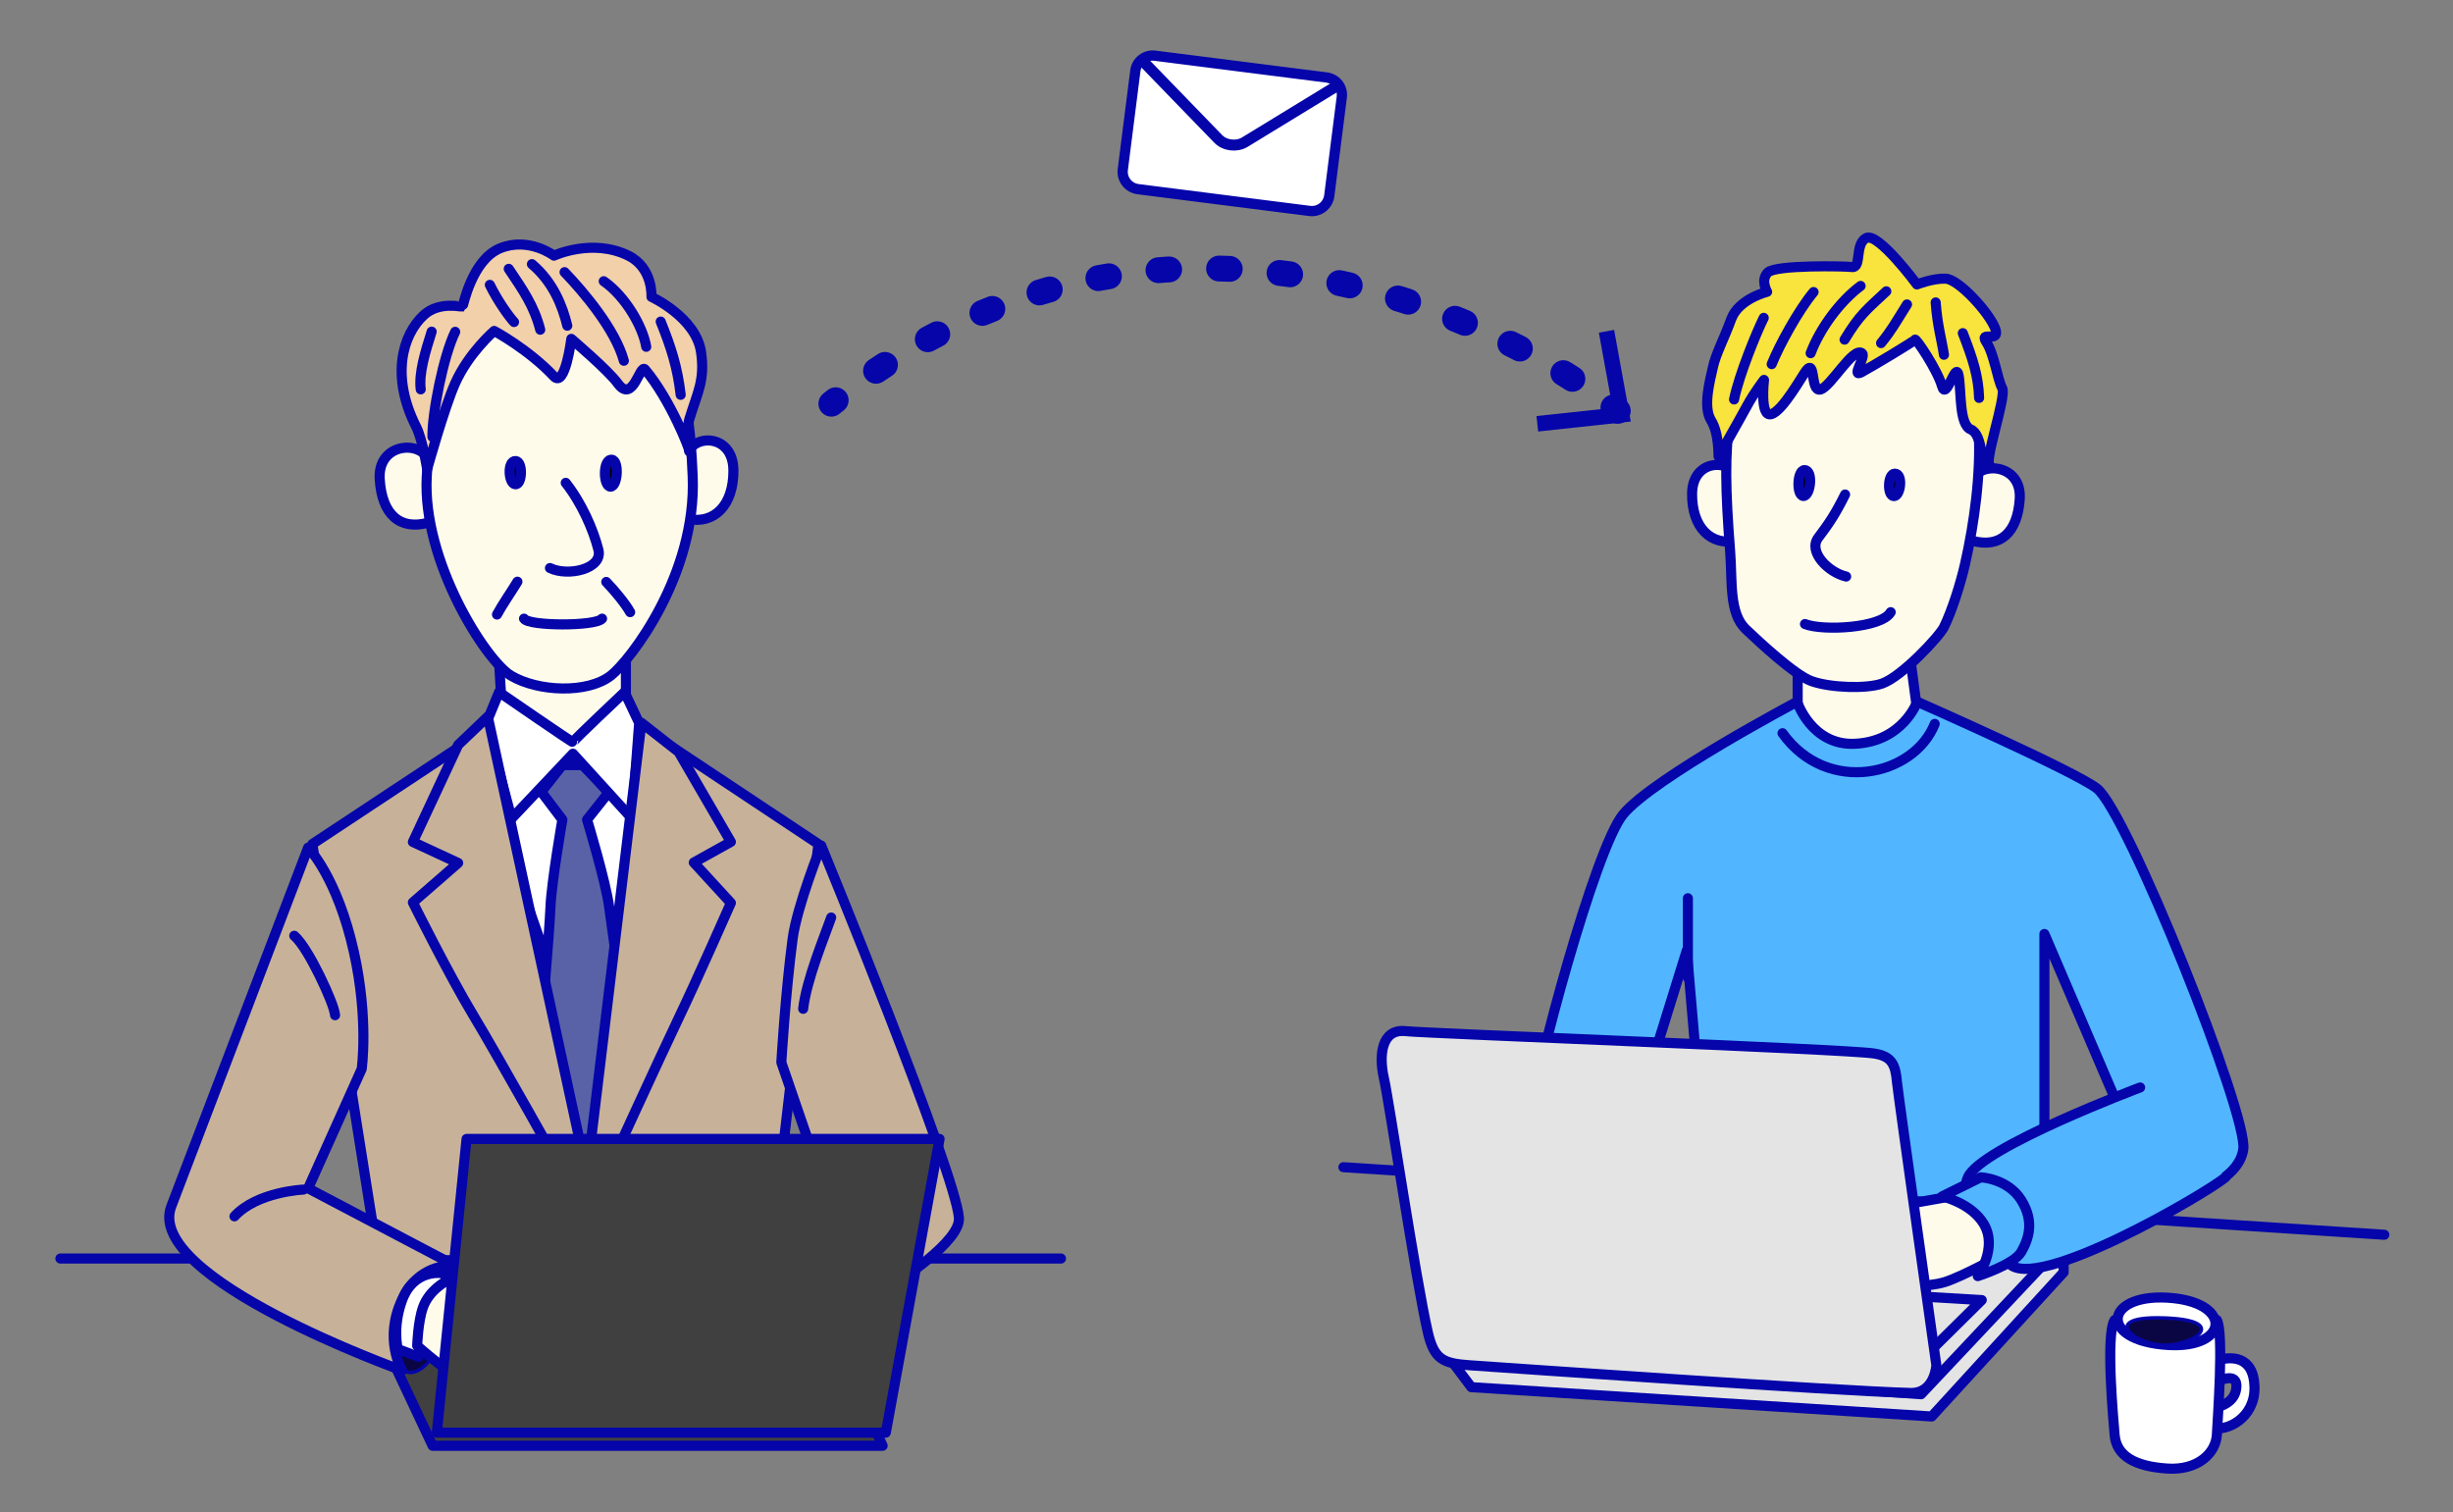 <?xml version="1.0" encoding="utf-8"?>
<!-- Generator: Adobe Illustrator 24.1.1, SVG Export Plug-In . SVG Version: 6.00 Build 0)  -->
<svg version="1.1" xmlns="http://www.w3.org/2000/svg" xmlns:xlink="http://www.w3.org/1999/xlink" x="0px" y="0px"
	 viewBox="0 0 717 442" style="enable-background:new 0 0 717 442;" xml:space="preserve">
<rect x="0" y="0" width="717" height="442" fill="#808080" stroke="none"/>
<style type="text/css">
	
		.st0{fill-rule:evenodd;clip-rule:evenodd;fill:#FFFBEB;stroke:#0505AA;stroke-width:2.949;stroke-linecap:round;stroke-linejoin:round;stroke-miterlimit:10;}
	.st1{fill:none;stroke:#0505AA;stroke-width:2.949;stroke-linecap:round;stroke-linejoin:round;stroke-miterlimit:10;}
	
		.st2{fill-rule:evenodd;clip-rule:evenodd;stroke:#0505AA;stroke-width:2.949;stroke-linecap:round;stroke-linejoin:round;stroke-miterlimit:10;}
	
		.st3{fill-rule:evenodd;clip-rule:evenodd;fill:#F2D0AA;stroke:#0505AA;stroke-width:2.949;stroke-linecap:round;stroke-linejoin:round;stroke-miterlimit:10;}
	
		.st4{fill-rule:evenodd;clip-rule:evenodd;fill:#C7B299;stroke:#0505AA;stroke-width:2.949;stroke-linecap:round;stroke-linejoin:round;stroke-miterlimit:10;}
	
		.st5{fill-rule:evenodd;clip-rule:evenodd;fill:#FFFFFF;stroke:#0505AA;stroke-width:2.949;stroke-linecap:round;stroke-linejoin:round;stroke-miterlimit:10;}
	
		.st6{fill-rule:evenodd;clip-rule:evenodd;fill:#5962A6;stroke:#0505AA;stroke-width:2.949;stroke-linecap:round;stroke-linejoin:round;stroke-miterlimit:10;}
	
		.st7{fill-rule:evenodd;clip-rule:evenodd;fill:#404040;stroke:#0505AA;stroke-width:2.949;stroke-linecap:round;stroke-linejoin:round;stroke-miterlimit:10;}
	.st8{fill-rule:evenodd;clip-rule:evenodd;fill:#0A0644;stroke:#0505AA;stroke-miterlimit:10;}
	
		.st9{fill-rule:evenodd;clip-rule:evenodd;fill:none;stroke:#0505AA;stroke-width:2.949;stroke-linecap:round;stroke-linejoin:round;stroke-miterlimit:10;}
	.st10{fill-rule:evenodd;clip-rule:evenodd;fill:none;stroke:#0505AA;stroke-miterlimit:10;}
	
		.st11{fill-rule:evenodd;clip-rule:evenodd;fill:#51B6FF;stroke:#0505AA;stroke-width:2.949;stroke-linecap:round;stroke-linejoin:round;stroke-miterlimit:10;}
	
		.st12{fill-rule:evenodd;clip-rule:evenodd;fill:#F9E33D;stroke:#0505AA;stroke-width:2.949;stroke-linecap:round;stroke-linejoin:round;stroke-miterlimit:10;}
	
		.st13{fill-rule:evenodd;clip-rule:evenodd;fill:#E4E4E4;stroke:#0505AA;stroke-width:2.949;stroke-linecap:round;stroke-linejoin:round;stroke-miterlimit:10;}
	.st14{fill:none;stroke:#0505AA;stroke-width:7.556;stroke-linecap:round;stroke-linejoin:round;}
	.st15{fill:none;stroke:#0505AA;stroke-width:7.556;stroke-linecap:round;stroke-linejoin:round;stroke-dasharray:3.128,14.599;}
	.st16{fill:#0505AA;}
	
		.st17{fill-rule:evenodd;clip-rule:evenodd;fill:#FFFFFF;stroke:#0505AA;stroke-width:3;stroke-linecap:round;stroke-linejoin:round;stroke-miterlimit:10;}
	
		.st18{fill-rule:evenodd;clip-rule:evenodd;fill:none;stroke:#0505AA;stroke-width:3.208;stroke-linecap:round;stroke-linejoin:round;stroke-miterlimit:10;}
</style>
<g id="レイヤー_1">
	<path class="st0" d="M125.08,134.12c-2.75-5.47-14.73-4.43-14.09,5.95c0.63,10.38,5.94,14.94,14.09,12.73
		C132.51,150.79,128.4,140.73,125.08,134.12L125.08,134.12z"/>
	<path class="st0" d="M201.01,132.43c2.17-5.64,13.26-5.41,13.36,4.98c0.1,10.4-5.72,15.91-13.36,14.26
		C194.05,150.17,198.4,139.25,201.01,132.43L201.01,132.43z"/>
	<polygon class="st0" points="147.37,218.14 145.48,187.03 182.95,187.03 182.95,218.14 147.37,218.14 	"/>
	<path class="st0" d="M160.66,89.44c36.78-0.53,40.67,21.93,41.81,49.84c1.17,28.61-18.2,53.72-23.91,58.19
		c-6.83,5.34-21.36,4.72-29.24,0c-7.29-4.37-25.96-33.5-24.58-58.19C126.11,114.79,128.9,89.9,160.66,89.44L160.66,89.44z"/>
	<path class="st1" d="M151.24,170.03c-1.49,2.49-4.55,6.92-5.97,9.6 M177.21,170.1c2.53,2.63,5.61,6.39,6.98,8.83"/>
	<path class="st1" d="M165.36,141.13c4.63,5.86,8.05,13.65,9.55,19.57c1.42,5.58-8.85,7.91-14.16,5.34"/>
	<path class="st2" d="M178.83,134.38c-2.72-0.24-2.54,7.81-0.4,7.87C180.58,142.32,181.04,134.57,178.83,134.38L178.83,134.38z"/>
	<path class="st2" d="M150.76,134.75c-2.6-0.21-2.15,6.76-0.1,6.82C152.71,141.64,152.87,134.92,150.76,134.75L150.76,134.75z"/>
	<path class="st1" d="M175.98,180.83c-1.83,2.27-21.52,2.22-22.81,0"/>
	<path class="st3" d="M144.45,96.73c0,0,9.99,5.33,17.47,13.29c3.28,3.49,5.07-10.97,5.07-10.97s10.78,9.16,13.57,13
		c4.49,6.18,6.46-5.87,7.99-4.05c7.4,8.79,13.2,23.63,12.95,23.98c-0.25,0.34-0.85-6.65,0-9.49c2.29-7.63,4.64-11.26,3.4-19.64
		c-1.5-10.1-14.48-16.07-14.48-16.07s0.54-8.45-6.75-12.05c-10.55-5.21-21.75,0-21.75,0s-7.32-5.55-15.68-2.18
		c-8.36,3.37-10.89,17.08-11.07,17.12c-0.17,0.05-6.85-1.64-11.26,2.4c-6.34,5.8-9.72,18.01-2.25,32.72
		c1.86,3.66,3.19,12.36,3.19,12.36s5.01-17.99,8.17-25.09C137,103.12,144.45,96.73,144.45,96.73L144.45,96.73z"/>
	<path class="st1" d="M143.18,83.27c2.42,4.93,5.75,9.46,7.07,10.86 M126.17,96.94c-1.78,5.65-3.81,12.09-3.19,16.87 M193.12,94
		c2.99,7.4,4.9,13.31,5.84,21.41 M176.47,82.2c6.24,4.34,11.39,13.12,12.42,19.17 M165.02,79.55c5.61,5.82,14.83,16.75,17.33,25.9
		 M155.48,77.21c6.22,5.26,8.94,12.28,10.33,17.99 M148.7,78.58c4.14,6.17,7.39,10.76,9.21,17.8 M133.05,96.99
		c-3.43,7.02-6.75,23.71-6.65,30.71 M17.65,367.87h292.47"/>
	<polygon class="st4" points="134.45,218.19 91.3,246.72 110.59,368.34 225.08,368.34 239.21,246.72 196.26,218.19 134.45,218.19 	
		"/>
	<polygon class="st5" points="172.28,316.02 140.04,224.13 167.22,220.08 191.97,224.13 172.28,316.02 	"/>
	<path class="st6" d="M170.26,223.64h-5.88l-6.15,7.81l6.15,8.15c0,0-3.17,18.17-3.48,25.5c-0.35,8.26-2.67,34.69-2.67,34.69
		l13.35,41.35L183,299.78c0,0-3.86-26.43-4.95-34.69c-0.99-7.47-6.46-25.5-6.46-25.5l6.46-8.15L170.26,223.64L170.26,223.64z"/>
	<path class="st5" d="M145.87,202.3c0,0,21.66,14.94,21.59,14.62c-0.07-0.32,15.1-14.62,15.1-14.62l4.26,9.03l-2.11,27.92
		l-17.25-18.95l-17.91,18.95l-7.4-27.92L145.87,202.3L145.87,202.3z"/>
	<path class="st4" d="M177.13,343.45c0,0,16.36-35.71,21.24-45.87c5.36-11.17,15.26-33.65,15.26-33.65l-10.84-11.82l10.84-6.03
		l-15.26-26.27l-10.88-8.53l-15.96,132.16"/>
	<path class="st4" d="M166.19,345.64c0,0-21.06-37.65-27.8-48.79c-7.21-11.93-17.71-33.07-17.71-33.07l13.24-11.53l-13.24-6.14
		l13.24-28.37l8.66-8.27l30.29,139.79"/>
	<polygon class="st7" points="126.45,422.6 105.69,378.44 237.98,378.44 257.99,422.6 126.45,422.6 	"/>
	<path class="st8" d="M129.6,371.35c-7.88-3.96-23.34,20.05-13.07,28.47C126.81,408.23,136.71,374.92,129.6,371.35L129.6,371.35z"/>
	<path class="st4" d="M90.06,247.77c0,0-34.89,91.58-39.98,104.81c-8.09,21.03,67.44,48,67.44,48s-5.51-9.08,0-20.7
		c5.51-11.62,15.84-9.77,15.84-9.77l-43.3-22.76l15.66-34.89c0,0,2.08-14.52-2.26-34.12C98.56,256.26,90.06,247.77,90.06,247.77
		L90.06,247.77z"/>
	<path class="st4" d="M240.04,247.16c0,0,39.29,95.61,40.25,108.83c0.95,13.06-63.88,45.22-63.88,45.22s5.56-12.7,0-22.32
		c-5.68-9.83-15.33-12.52-15.33-12.52l38.96-21.9l-11.66-33.93c0,0,1.16-19.92,3.29-36.05
		C232.94,264.83,240.04,247.16,240.04,247.16L240.04,247.16z"/>
	<path class="st5" d="M132.22,373.81l-3.12-1.66c0,0-8.29-1.34-11.64,8.11c-2.8,7.9-1.18,14.08-1.18,14.08l6.09,2.27
		c0,0,0.64-7.99,2.47-13.51C126.67,377.58,132.22,373.81,132.22,373.81L132.22,373.81z"/>
	<path class="st0" d="M130.3,374.6l29.21,2.7l-8.57,27.93c0,0-12.46,0.45-18.04-3.27c-5.59-3.72-10.96-8.6-10.96-8.6
		s0.23-7.14,1.71-11.25C125.47,377.04,130.3,374.6,130.3,374.6L130.3,374.6z"/>
	<polygon class="st7" points="136.37,332.91 274.63,332.91 258.92,418.76 127.68,418.76 136.37,332.91 	"/>
	<path class="st9" d="M242.95,268.19L242.95,268.19c-1.89,5.42-7.22,18.16-8.19,26.68"/>
	<path class="st9" d="M86.01,273.52L86.01,273.52c2.15,1.83,5.01,6.77,7.42,11.67c2.41,4.89,4.37,9.74,4.51,11.55"/>
	<path class="st10" d="M90.73,346.17"/>
	<path class="st9" d="M68.53,355.54c6.65-7.26,20.17-7.82,20.17-7.82"/>
</g>
<g id="レイヤー_3">
	<path class="st0" d="M576.58,140.05c2.69-5.28,14.4-4.28,13.78,5.75c-0.62,10.02-5.81,14.43-13.78,12.29
		C569.33,156.15,573.34,146.43,576.58,140.05L576.58,140.05z"/>
	<path class="st0" d="M507.65,139.46c-2.12-5.45-12.96-5.23-13.06,4.81c-0.1,10.04,5.59,15.37,13.06,13.77
		C514.46,156.59,510.21,146.04,507.65,139.46L507.65,139.46z"/>
	<polygon class="st0" points="525.45,189.23 525.45,238.8 564.21,236.48 557.94,189.23 525.45,189.23 	"/>
	<path class="st11" d="M542.1,217.41c-12.63,0.54-16.81-12.28-16.81-12.28s-41.91,22.16-50.85,32.89
		c-8.22,9.87-26.2,77.3-26.34,85.4c-0.14,8.1,26.34,24.28,26.34,24.28l18.6-21.44l-12.21-9.14l12.21-39.3l6.02,69.88l98.51,5.53V273
		l21.62,50.42l-15.9,12.5l15.9,17.3c0,0,34.34-2.32,36.51-17.3c1.46-10.02-33.97-98.67-42.78-105.45
		c-6.76-5.2-52.52-25.35-52.52-25.35S556.21,216.8,542.1,217.41L542.1,217.41z"/>
	<path class="st0" d="M538.76,93.46c-22.77-0.53-30.78,13.25-33.03,28.27c-1.65,11.01-1.42,21.38,0,39.71
		c0.65,8.41-0.39,17.77,4.55,22.47c3.97,3.78,14.35,13.45,19.21,15.18c5.7,2.03,16.23,2.26,20.62,0.72
		c5.86-2.06,16.78-13.83,18.1-16.51c2.44-4.96,4.92-13.01,6.15-18.4c2.76-12.1,4.68-26.59,4-38.87
		C577.53,110.97,567.85,94.14,538.76,93.46L538.76,93.46z"/>
	<path class="st1" d="M539.31,144.54c-2.88,5.82-4.81,8.6-7.85,12.64c-3.04,4.04,2.88,10.12,8.16,11.34"/>
	<path class="st2" d="M527.42,137.41c2.67-0.09,1.82,7.6-0.28,7.57C525.05,144.93,525.25,137.48,527.42,137.41L527.42,137.41z"/>
	<path class="st2" d="M553.81,138.44c2.54-0.07,1.76,6.62-0.24,6.58C551.57,144.98,551.74,138.5,553.81,138.44L553.81,138.44z"/>
	<path class="st1" d="M527.59,182.41c5.18,2.07,22.38,1.2,25.05-3.47"/>
	<path class="st12" d="M515.61,111.05c0,0-2.91,3.78-4.93,7.52c-2.02,3.75-8.2,14.56-8.33,14.91c-0.13,0.36,0.29-6.6-2.2-10.59
		c-2.49-3.99-0.3-11.73,0.54-15.6c0.84-3.87,3.17-8.08,5.34-14.01c2.17-5.94,10.49-7.98,10.49-7.98s-2.03-3.36,0.2-5.65
		c2.22-2.29,22.81-1.85,24.49-1.6c3.08,0.47,0.79-6.64,4.26-8.47c3.47-1.83,14.84,13.57,14.84,13.57s4.64-1.85,8.41-1.7
		c3.76,0.14,12.62,9.82,14.43,14.5c1.81,4.69-4.9,0.43-2.55,4.05c2.35,3.62,3.25,11.01,4.63,13.46c1.39,2.44-5.83,22.51-3.48,22.78
		c0.35,0.04-2.41-0.08-2.41-0.08s0.19-9.21-3.28-10.63c-3.47-1.41-2.73-11.06-3.56-15.74c-0.83-4.69-3.6,7.66-4.87,3.06
		c-1.27-4.59-7.61-14.08-7.88-13.57c-0.26,0.51-12.45,7.78-15.65,9.52c-3.2,1.74,1.36-4.57,0.19-5.53
		c-2.58-2.12-9.22,9.86-12.2,10.59c-2.97,0.73-1.36-9.02-4.1-5.62c-1.17,1.46-6.85,11.86-10.26,12.82S515.61,111.05,515.61,111.05
		L515.61,111.05z"/>
	<path class="st1" d="M521.02,214.32c13.08,18.26,38.43,12.55,44.49-2.73 M493.36,285.79v-23.23 M392.67,341.17l304.26,19.75"/>
	<polyline class="st13" points="603.19,365.97 603.19,371.89 564.63,414.04 430.06,405.47 424.62,398.24 	"/>
	<polygon class="st13" points="470.55,355.57 602.72,363.8 561.52,407.54 425.07,397.63 470.55,355.57 	"/>
	<polygon class="st13" points="458.68,372.94 579.26,380.01 558.14,400.89 435.48,395.33 458.68,372.94 	"/>
	<path class="st11" d="M650.5,344.12c-5.5,4.65-55.72,34.08-63.33,25.08c-4.67-5.52-15.79-16.3-11.96-25.08s50.34-26.25,50.34-26.25
		"/>
	<path class="st0" d="M571.86,349.4c0,0-22.98,4.31-27.27,4.34c-4.28,0.03-18.68,10.03-21.89,14.89c-3.21,4.86-5.85,10.62,0,15.24
		c5.85,4.62,9.56,7.1,14.25,5.83c4.69-1.28,14.98-9.18,15.23-9.67c2.43-4.77,10.87-3.53,16.39-5.32c5.52-1.79,16.45-7.89,16.45-7.89
		s3.93-9.08,0-13.07C581.1,349.75,571.86,349.4,571.86,349.4L571.86,349.4z"/>
	<path class="st11" d="M567.67,349.7l11.3-5.57c0,0,7.86,0.32,11.83,6.66c3.96,6.34,2.12,11.44,0,15.15
		c-2.12,3.7-12.7,7.07-12.7,7.07s5.86-8.19,1.81-15.13C576.27,351.63,567.67,349.7,567.67,349.7L567.67,349.7z"/>
	<path class="st13" d="M410.79,301.4c6.95,0.72,128.75,5.26,136.96,6.53c5.14,0.79,6.28,3.16,6.71,8.24
		c0.26,3.04,11.53,82.91,11.53,82.91s-0.47,8.28-7.6,8.08c-21.79-0.59-116.07-7.22-128.66-8.08c-7.99-0.54-10.57-1.71-12.41-9.77
		c-3.56-15.55-11.29-67.52-12.82-74.22C402.97,308.39,403.83,300.68,410.79,301.4L410.79,301.4z"/>
	<path class="st5" d="M646.97,398c5.11-1.91,11.77-1.76,12.01,7.38c0.23,9.14-8.19,13.27-12.7,11.93c-4.51-1.34-2.37-4.9,0.2-5.52
		c2.57-0.62,6.95-1.85,7.21-6.41c0.24-4.18-4.47-2.19-6.95-1C644.26,405.57,646.72,398.09,646.97,398L646.97,398z"/>
	<path class="st5" d="M647.98,385.86c2.08,3.76,0.24,28.84,0,33.5c-0.27,5.28-5.46,10.49-14.48,9.9c-9.26-0.61-14.91-3.55-15.41-9.9
		c-0.25-3.18-2.73-29.28,0-33.5"/>
	<path class="st5" d="M635.11,379.44c-19.95-1.98-22.46,12.45-1.36,13.71C651.32,394.2,652.58,381.17,635.11,379.44L635.11,379.44z"
		/>
	<path class="st8" d="M631.96,385.21c-19.21-0.5-7.11,8.65,1.89,7.95C642.84,392.44,650.86,385.69,631.96,385.21L631.96,385.21z"/>
	<path class="st1" d="M506.86,116.76c1.42-7.09,6.59-19.7,8.67-23.85 M517.86,106.44c2.22-5.48,7.71-15.64,12.24-21.08
		 M543.85,83.58c-5.98,4.46-11.8,12.28-14.61,19.66 M551.36,85.15c-5.61,5.28-7.78,6.77-12.2,14.12 M557.41,88.99
		c-3.5,5.57-4.42,7.4-7.58,11.3 M565.79,88.4c0.5,6.85,1.69,10.56,2.42,15.3 M573.72,97.38c3.02,7.74,4.56,12.68,4.76,18.93"/>
</g>
<g id="レイヤー_2">
	<g>
		<g>
			<path class="st14" d="M243,118c0.42-0.34,0.85-0.67,1.27-1.01"/>
			<path class="st15" d="M256.06,108.38c82.69-55.88,169.57-21.53,209.66,6.41"/>
			<path class="st14" d="M471.6,119.1c0.43,0.33,0.86,0.66,1.27,0.99"/>
			<g>
				<polygon class="st16" points="449.6,126.13 449.11,121.61 471.34,119.23 467.34,97.23 471.8,96.43 476.67,123.21 				"/>
			</g>
		</g>
	</g>
	<g>
		<path class="st17" d="M382.81,61.66l-50.18-6.37c-2.81-0.36-4.8-2.92-4.44-5.73l3.66-28.84c0.36-2.81,2.92-4.8,5.73-4.44
			l50.18,6.37c2.81,0.36,4.8,2.92,4.44,5.73l-3.66,28.84C388.18,60.03,385.62,62.02,382.81,61.66z"/>
		<path class="st18" d="M391.01,24.96l-27.16,16.59c-2.38,1.45-5.86,1.03-7.77-0.95l-21.88-22.58"/>
	</g>
</g>
</svg>
